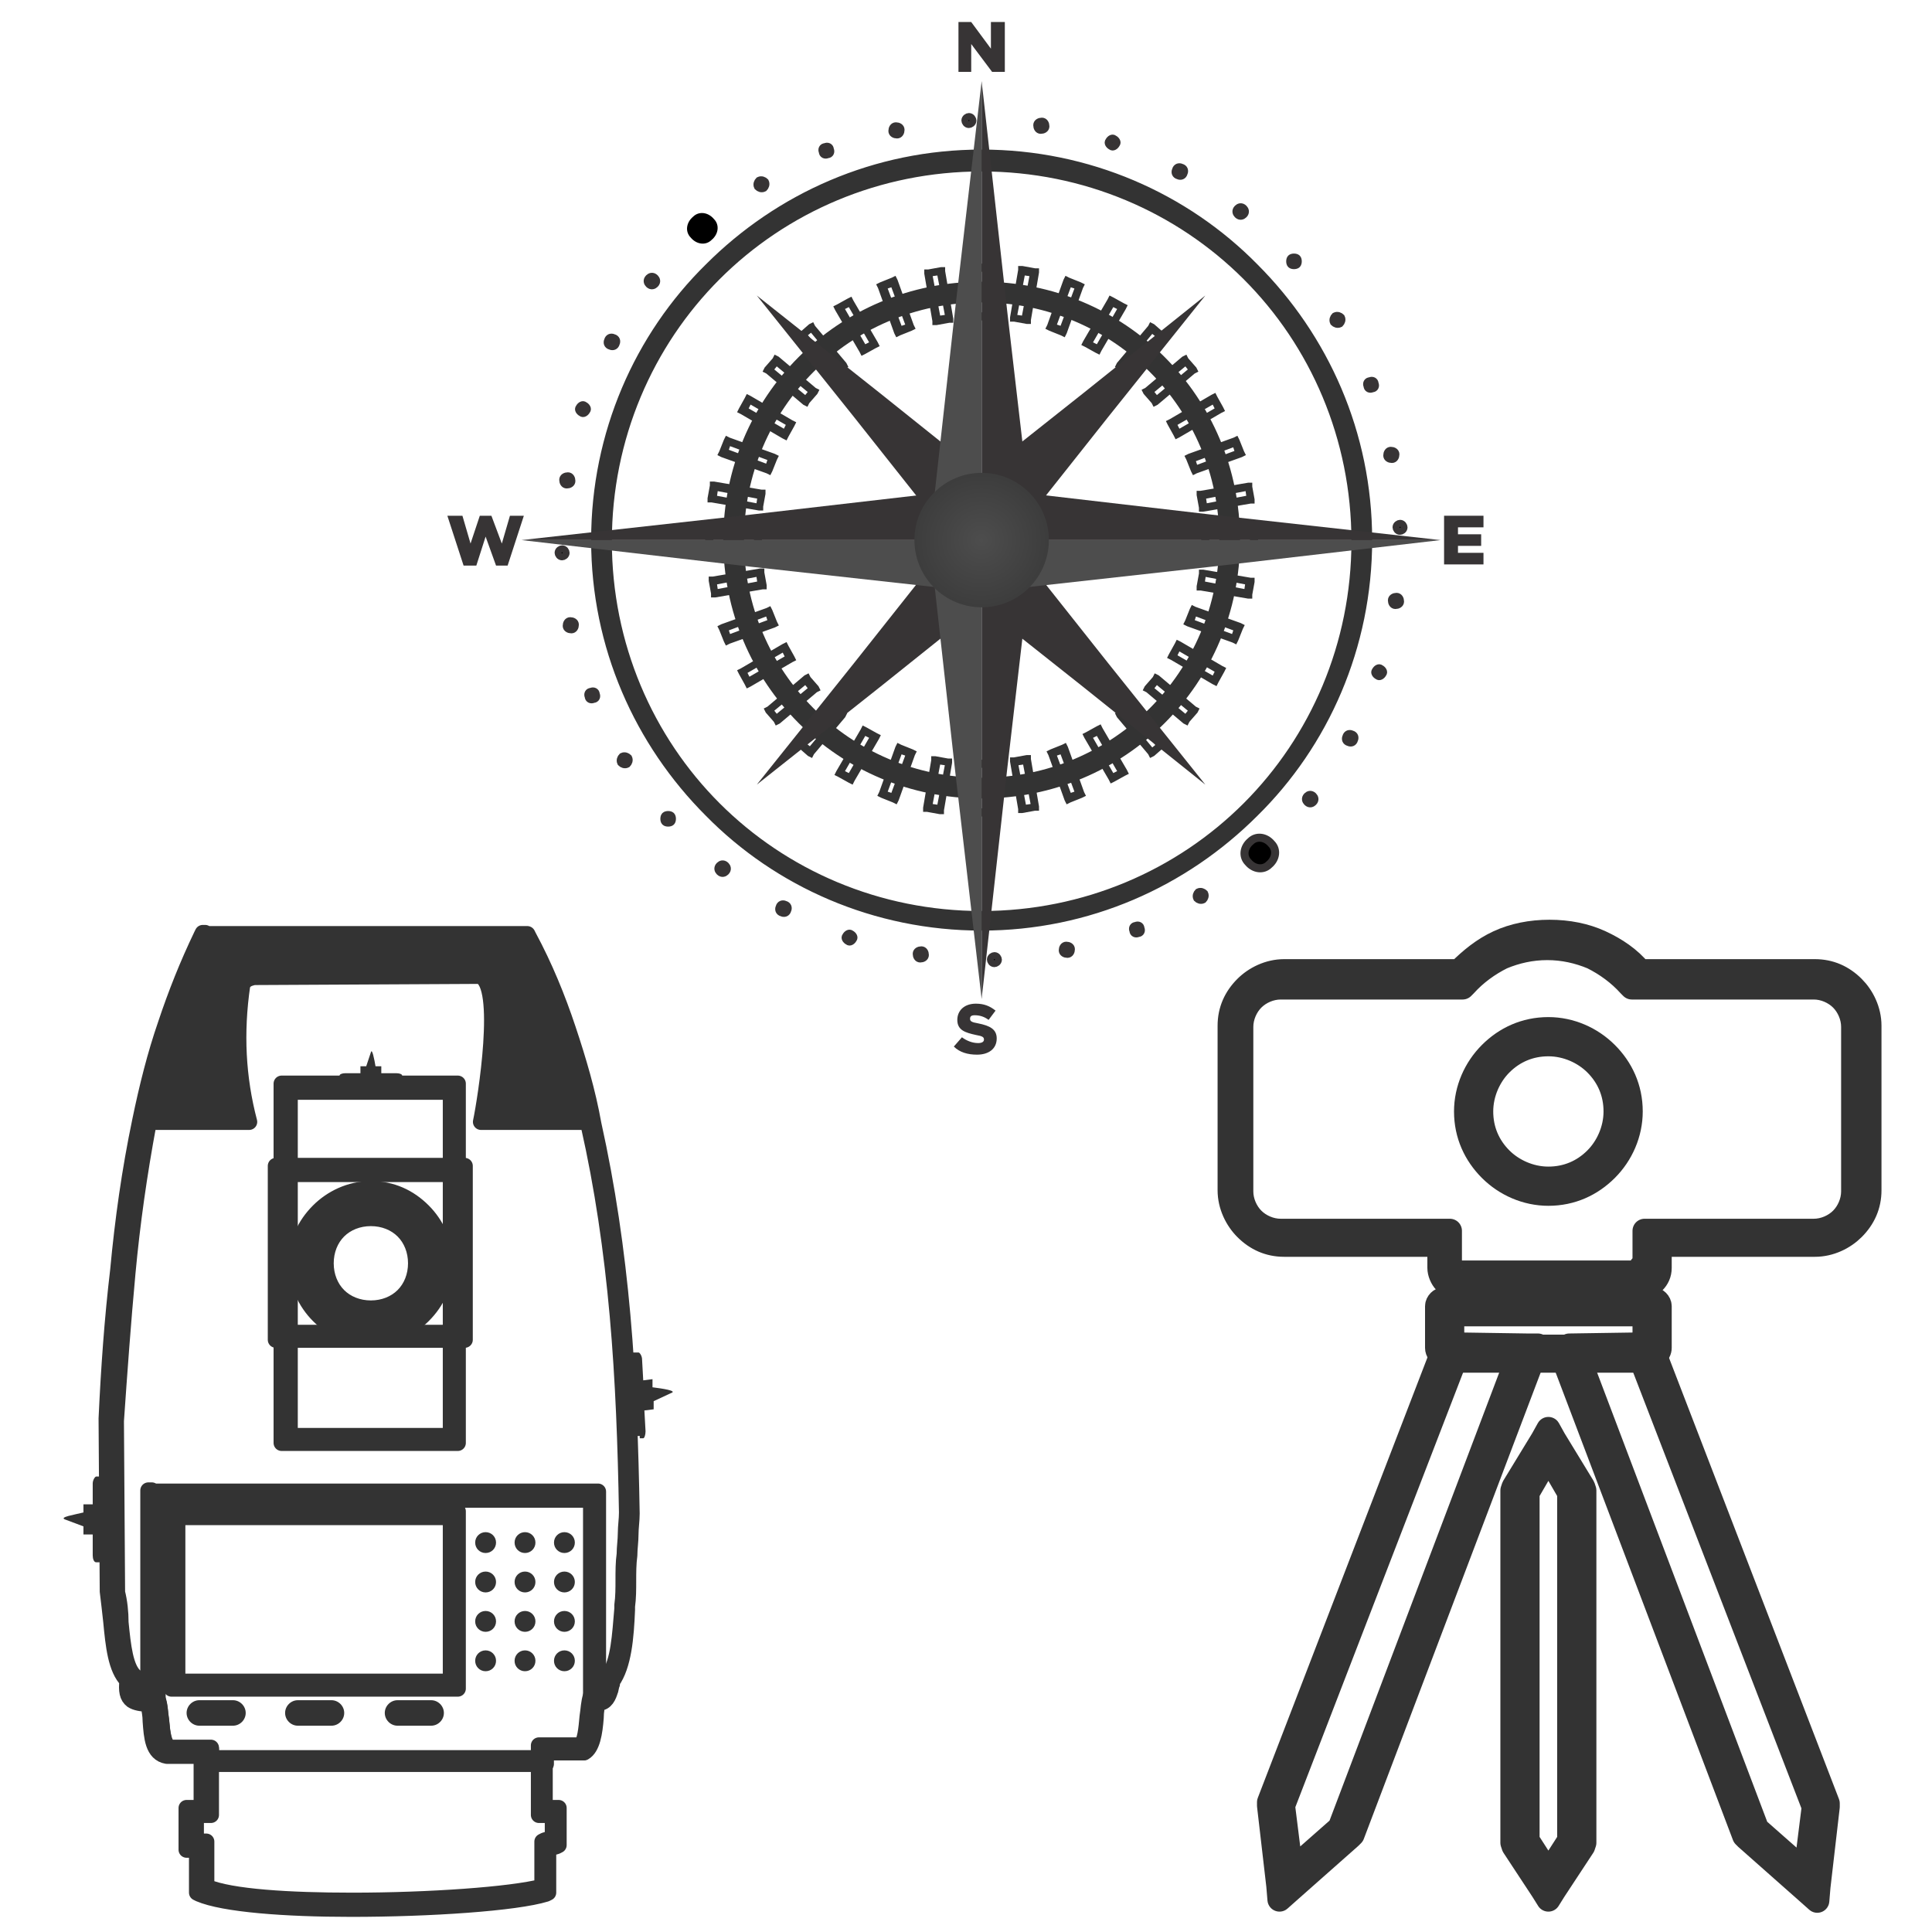 <?xml version="1.0" encoding="UTF-8"?>
<!DOCTYPE svg PUBLIC "-//W3C//DTD SVG 1.1//EN" "http://www.w3.org/Graphics/SVG/1.1/DTD/svg11.dtd">
<!-- Creator: CorelDRAW X6 -->
<svg xmlns="http://www.w3.org/2000/svg" xml:space="preserve" width="1.667in" height="1.667in" version="1.1" style="shape-rendering:geometricPrecision; text-rendering:geometricPrecision; image-rendering:optimizeQuality; fill-rule:evenodd; clip-rule:evenodd"
viewBox="0 0 1667 1667"
 xmlns:xlink="http://www.w3.org/1999/xlink">
 <defs>
  <style type="text/css">
   <![CDATA[
    .str1 {stroke:#333333;stroke-width:3}
    .str2 {stroke:#373435;stroke-width:6.945}
    .str0 {stroke:#333333;stroke-width:13.89}
    .str4 {stroke:#333333;stroke-width:13.89;stroke-linecap:round;stroke-linejoin:round}
    .str3 {stroke:#333333;stroke-width:20.835;stroke-linecap:round;stroke-linejoin:round}
    .fil1 {fill:#373435}
    .fil4 {fill:black}
    .fil6 {fill:#333333}
    .fil2 {fill:#4D4D4D}
    .fil5 {fill:#373435;fill-rule:nonzero}
    .fil0 {fill:#333333;fill-rule:nonzero}
    .fil3 {fill:url(#id0)}
   ]]>
  </style>
  <radialGradient id="id0" gradientUnits="userSpaceOnUse" cx="846.65" cy="466.067" r="264.98" fx="846.65" fy="466.067">
   <stop offset="0" style="stop-color:#4D4D4D"/>
   <stop offset="0.522" style="stop-color:#262626"/>
   <stop offset="1" style="stop-color:black"/>
  </radialGradient>
 </defs>
 <g id="Layer_x0020_1">
  <g id="_1017116016">
   <g>
    <g>
     <path class="fil0 str0" d="M847 250c60,0 114,24 153,63 39,39 63,93 63,153 0,60 -24,114 -63,153 -39,39 -93,63 -153,63 -60,0 -114,-24 -153,-63 -39,-39 -63,-93 -63,-153 0,-60 24,-114 63,-153 39,-39 93,-63 153,-63zm150 66c-38,-38 -91,-62 -150,-62 -59,0 -112,24 -150,62 -38,38 -62,91 -62,150 0,59 24,112 62,150 38,38 91,62 150,62 59,0 112,-24 150,-62 38,-38 62,-91 62,-150 0,-59 -24,-112 -62,-150z"/>
     <g>
      <path class="fil0 str1" d="M850 233l-7 0 0 38 7 0 0 -38zm-9 -4l11 0 2 0 0 2 0 42 0 2 -2 0 -11 0 -2 0 0 -2 0 -42 0 -2 2 0z"/>
      <path class="fil0 str1" d="M810 236l-7 1 7 37 7 -1 -7 -37zm-9 -2l11 -2 2 0 0 2 7 41 0 2 -2 0 -11 2 -2 0 0 -2 -7 -41 0 -2 2 0z"/>
      <path class="fil0 str1" d="M770 246l-6 2 13 35 6 -2 -13 -35zm-10 -1l10 -4 2 -1 1 2 14 39 1 2 -2 1 -10 4 -2 1 -1 -2 -14 -39 -1 -2 2 -1z"/>
      <path class="fil0 str1" d="M733 263l-6 3 19 33 6 -3 -19 -33zm-10 1l9 -5 2 -1 1 2 21 36 1 2 -2 1 -9 5 -2 1 -1 -2 -21 -36 -1 -2 2 -1z"/>
      <path class="fil0 str1" d="M700 285l-5 4 24 29 5 -4 -24 -29zm-9 3l8 -7 2 -1 1 2 27 32 1 2 -2 1 -8 7 -2 1 -1 -2 -27 -32 -1 -2 2 -1z"/>
      <path class="fil0 str1" d="M670 314l-4 5 29 24 4 -5 -29 -24zm-9 4l7 -8 1 -2 2 1 32 27 2 1 -1 2 -7 8 -1 2 -2 -1 -32 -27 -2 -1 1 -2z"/>
      <path class="fil0 str1" d="M647 347l-3 6 33 19 3 -6 -33 -19zm-8 6l5 -9 1 -2 2 1 36 21 2 1 -1 2 -5 9 -1 2 -2 -1 -36 -21 -2 -1 1 -2z"/>
      <path class="fil0 str1" d="M629 383l-2 6 35 13 2 -6 -35 -13zm-7 7l4 -10 1 -2 2 1 39 14 2 1 -1 2 -4 10 -1 2 -2 -1 -39 -14 -2 -1 1 -2z"/>
      <path class="fil0 str1" d="M618 422l-1 7 37 7 1 -7 -37 -7zm-6 8l2 -11 0 -2 2 0 41 7 2 0 0 2 -2 11 0 2 -2 0 -41 -7 -2 0 0 -2z"/>
      <path class="fil0 str1" d="M614 463l0 7 38 0 0 -7 -38 0zm-4 9l0 -11 0 -2 2 0 42 0 2 0 0 2 0 11 0 2 -2 0 -42 0 -2 0 0 -2z"/>
      <path class="fil0 str1" d="M617 503l1 7 37 -7 -1 -7 -37 7zm-2 9l-2 -11 0 -2 2 0 41 -7 2 0 0 2 2 11 0 2 -2 0 -41 7 -2 0 0 -2z"/>
      <path class="fil0 str1" d="M627 543l2 6 35 -13 -2 -6 -35 13zm-1 10l-4 -10 -1 -2 2 -1 39 -14 2 -1 1 2 4 10 1 2 -2 1 -39 14 -2 1 -1 -2z"/>
      <path class="fil0 str1" d="M643 580l3 6 33 -19 -3 -6 -33 19zm1 10l-5 -9 -1 -2 2 -1 36 -21 2 -1 1 2 5 9 1 2 -2 1 -36 21 -2 1 -1 -2z"/>
      <path class="fil0 str1" d="M666 613l4 5 29 -24 -4 -5 -29 24zm3 9l-7 -8 -1 -2 2 -1 32 -27 2 -1 1 2 7 8 1 2 -2 1 -32 27 -2 1 -1 -2z"/>
      <path class="fil0 str1" d="M694 642l5 4 24 -29 -5 -4 -24 29zm4 9l-8 -7 -2 -1 1 -2 27 -32 1 -2 2 1 8 7 2 1 -1 2 -27 32 -1 2 -2 -1z"/>
      <path class="fil0 str1" d="M727 666l6 3 19 -33 -6 -3 -19 33zm6 8l-9 -5 -2 -1 1 -2 21 -36 1 -2 2 1 9 5 2 1 -1 2 -21 36 -1 2 -2 -1z"/>
      <path class="fil0 str1" d="M764 684l6 2 13 -35 -6 -2 -13 35zm7 7l-10 -4 -2 -1 1 -2 14 -39 1 -2 2 1 10 4 2 1 -1 2 -14 39 -1 2 -2 -1z"/>
      <path class="fil0 str1" d="M803 695l7 1 7 -37 -7 -1 -7 37zm8 6l-11 -2 -2 0 0 -2 7 -41 0 -2 2 0 11 2 2 0 0 2 -7 41 0 2 -2 0z"/>
      <path class="fil0 str1" d="M843 699l7 0 0 -38 -7 0 0 38zm9 4l-11 0 -2 0 0 -2 0 -42 0 -2 2 0 11 0 2 0 0 2 0 42 0 2 -2 0z"/>
      <path class="fil0 str1" d="M884 696l7 -1 -7 -37 -7 1 7 37zm9 2l-11 2 -2 0 0 -2 -7 -41 0 -2 2 0 11 -2 2 0 0 2 7 41 0 2 -2 0z"/>
      <path class="fil0 str1" d="M923 686l6 -2 -13 -35 -6 2 13 35zm10 1l-10 4 -2 1 -1 -2 -14 -39 -1 -2 2 -1 10 -4 2 -1 1 2 14 39 1 2 -2 1z"/>
      <path class="fil0 str1" d="M960 669l6 -3 -19 -33 -6 3 19 33zm10 -1l-9 5 -2 1 -1 -2 -21 -36 -1 -2 2 -1 9 -5 2 -1 1 2 21 36 1 2 -2 1z"/>
      <path class="fil0 str1" d="M994 647l5 -4 -24 -29 -5 4 24 29zm9 -3l-8 7 -2 1 -1 -2 -27 -32 -1 -2 2 -1 8 -7 2 -1 1 2 27 32 1 2 -2 1z"/>
      <path class="fil0 str1" d="M1023 618l4 -5 -29 -24 -4 5 29 24zm9 -4l-7 8 -1 2 -2 -1 -32 -27 -2 -1 1 -2 7 -8 1 -2 2 1 32 27 2 1 -1 2z"/>
      <path class="fil0 str1" d="M1047 585l3 -6 -33 -19 -3 6 33 19zm8 -6l-5 9 -1 2 -2 -1 -36 -21 -2 -1 1 -2 5 -9 1 -2 2 1 36 21 2 1 -1 2z"/>
      <path class="fil0 str1" d="M1064 549l2 -6 -35 -13 -2 6 35 13zm7 -7l-4 10 -1 2 -2 -1 -39 -14 -2 -1 1 -2 4 -10 1 -2 2 1 39 14 2 1 -1 2z"/>
      <path class="fil0 str1" d="M1075 510l1 -7 -37 -7 -1 7 37 7zm6 -8l-2 11 0 2 -2 0 -41 -7 -2 0 0 -2 2 -11 0 -2 2 0 41 7 2 0 0 2z"/>
      <path class="fil0 str1" d="M1080 469l0 -7 -38 0 0 7 38 0zm4 -9l0 11 0 2 -2 0 -42 0 -2 0 0 -2 0 -11 0 -2 2 0 42 0 2 0 0 2z"/>
      <path class="fil0 str1" d="M1077 429l-1 -7 -37 7 1 7 37 -7zm2 -9l2 11 0 2 -2 0 -41 7 -2 0 0 -2 -2 -11 0 -2 2 0 41 -7 2 0 0 2z"/>
      <path class="fil0 str1" d="M1067 390l-2 -6 -35 13 2 6 35 -13zm1 -10l4 10 1 2 -2 1 -39 14 -2 1 -1 -2 -4 -10 -1 -2 2 -1 39 -14 2 -1 1 2z"/>
      <path class="fil0 str1" d="M1050 353l-3 -6 -33 19 3 6 33 -19zm-1 -10l5 9 1 2 -2 1 -36 21 -2 1 -1 -2 -5 -9 -1 -2 2 -1 36 -21 2 -1 1 2z"/>
      <path class="fil0 str1" d="M1027 319l-4 -5 -29 24 4 5 29 -24zm-3 -9l7 8 1 2 -2 1 -32 27 -2 1 -1 -2 -7 -8 -1 -2 2 -1 32 -27 2 -1 1 2z"/>
      <path class="fil0 str1" d="M999 290l-5 -4 -24 29 5 4 24 -29zm-4 -9l8 7 2 1 -1 2 -27 32 -1 2 -2 -1 -8 -7 -2 -1 1 -2 27 -32 1 -2 2 1z"/>
      <path class="fil0 str1" d="M966 266l-6 -3 -19 33 6 3 19 -33zm-6 -8l9 5 2 1 -1 2 -21 36 -1 2 -2 -1 -9 -5 -2 -1 1 -2 21 -36 1 -2 2 1z"/>
      <path class="fil0 str1" d="M929 248l-6 -2 -13 35 6 2 13 -35zm-7 -7l10 4 2 1 -1 2 -14 39 -1 2 -2 -1 -10 -4 -2 -1 1 -2 14 -39 1 -2 2 1z"/>
      <path class="fil0 str1" d="M890 237l-7 -1 -7 37 7 1 7 -37zm-8 -6l11 2 2 0 0 2 -7 41 0 2 -2 0 -11 -2 -2 0 0 -2 7 -41 0 -2 2 0z"/>
     </g>
    </g>
    <path class="fil0 str0" d="M847 136c91,0 174,37 233,97 60,60 97,142 97,233 0,91 -37,174 -97,233 -60,60 -142,97 -233,97 -91,0 -174,-37 -233,-97 -60,-60 -97,-142 -97,-233 0,-91 37,-174 97,-233 60,-60 142,-97 233,-97zm231 100c-59,-59 -141,-95 -231,-95 -90,0 -172,36 -231,95 -59,59 -95,141 -95,231 0,90 36,172 95,231 59,59 141,95 231,95 90,0 172,-36 231,-95 59,-59 95,-141 95,-231 0,-90 -36,-172 -95,-231z"/>
    <g>
     <g>
      <g>
       <polygon class="fil1" points="843,445 864,423 759,339 653,255 737,360 821,466 "/>
       <polygon class="fil1" points="851,445 829,423 935,339 1040,255 956,360 872,466 "/>
      </g>
      <g>
       <polygon class="fil1" points="843,488 864,509 759,593 653,677 737,572 821,466 "/>
       <polygon class="fil1" points="851,488 829,509 935,593 1040,677 956,572 872,466 "/>
      </g>
     </g>
     <g>
      <g>
       <polygon class="fil1" points="847,70 847,466 892,466 869,268 "/>
       <polygon class="fil2" points="847,466 847,70 824,268 802,466 "/>
      </g>
      <g>
       <polygon class="fil1" points="847,862 847,466 892,466 869,664 "/>
       <polygon class="fil2" points="847,466 847,862 824,664 802,466 "/>
      </g>
      <g>
       <g>
        <polygon class="fil1" points="450,466 847,466 847,421 648,444 "/>
        <polygon class="fil2" points="847,466 450,466 648,489 847,511 "/>
       </g>
       <g>
        <polygon class="fil1" points="1243,466 847,466 847,421 1045,444 "/>
        <polygon class="fil2" points="847,466 1243,466 1045,489 847,511 "/>
       </g>
      </g>
     </g>
     <path class="fil3" d="M847 408c32,0 58,26 58,58 0,32 -26,58 -58,58 -32,0 -58,-26 -58,-58 0,-32 26,-58 58,-58z"/>
    </g>
    <path class="fil4 str2" d="M836 101c2,0 3,2 3,3 0,2 -2,3 -3,3 -2,0 -3,-2 -3,-3 0,-2 2,-3 3,-3z"/>
    <path class="fil4 str2" d="M773 109c2,0 4,1 4,3 0,2 -1,4 -3,4 -2,0 -4,-1 -4,-3 0,-2 1,-4 3,-4z"/>
    <path class="fil4 str2" d="M712 127c2,-1 4,0 4,2 1,2 0,4 -2,4 -2,1 -4,0 -4,-2 -1,-2 0,-4 2,-4z"/>
    <path class="fil4 str2" d="M655 156c2,-1 4,0 5,1 1,2 0,4 -1,5 -2,1 -4,0 -5,-1 -1,-2 0,-4 1,-5z"/>
    <path class="fil4" d="M598 187c5,-5 13,-4 18,2 5,5 4,13 -2,18 -5,5 -13,4 -18,-2 -5,-5 -4,-13 2,-18z"/>
    <path class="fil4 str2" d="M560 240c1,-1 3,-2 5,0 1,1 2,3 0,5 -1,1 -3,2 -5,0 -1,-1 -2,-3 0,-5z"/>
    <path class="fil4 str2" d="M525 293c1,-2 3,-2 5,-1 2,1 2,3 1,5 -1,2 -3,2 -5,1 -2,-1 -2,-3 -1,-5z"/>
    <path class="fil4 str2" d="M500 352c1,-2 3,-3 4,-2 2,1 3,3 2,4 -1,2 -3,3 -4,2 -2,-1 -3,-3 -2,-4z"/>
    <path class="fil4 str2" d="M486 414c0,-2 2,-3 4,-3 2,0 3,2 3,4 0,2 -2,3 -4,3 -2,0 -3,-2 -3,-4z"/>
    <path class="fil4 str2" d="M482 477c0,-2 2,-3 3,-3 2,0 3,2 3,3 0,2 -2,3 -3,3 -2,0 -3,-2 -3,-3z"/>
    <path class="fil4 str2" d="M489 540c0,-2 1,-4 3,-4 2,0 4,1 4,3 0,2 -1,4 -3,4 -2,0 -4,-1 -4,-3z"/>
    <path class="fil4 str2" d="M508 601c-1,-2 0,-4 2,-4 2,-1 4,0 4,2 1,2 0,4 -2,4 -2,1 -4,0 -4,-2z"/>
    <path class="fil4 str2" d="M536 658c-1,-2 0,-4 1,-5 2,-1 4,0 5,1 1,2 0,4 -1,5 -2,1 -4,0 -5,-1z"/>
    <path class="fil4 str2" d="M574 709c-1,-1 -1,-4 0,-5 1,-1 4,-1 5,0 1,1 1,4 0,5 -1,1 -4,1 -5,0z"/>
    <path class="fil4 str2" d="M621 752c-1,-1 -2,-3 0,-5 1,-1 3,-2 5,0 1,1 2,3 0,5 -1,1 -3,2 -5,0z"/>
    <path class="fil4 str2" d="M674 787c-2,-1 -2,-3 -1,-5 1,-2 3,-2 5,-1 2,1 2,3 1,5 -1,2 -3,2 -5,1z"/>
    <path class="fil4 str2" d="M732 812c-2,-1 -3,-3 -2,-4 1,-2 3,-3 4,-2 2,1 3,3 2,4 -1,2 -3,3 -4,2z"/>
    <path class="fil4 str2" d="M794 827c-2,0 -3,-2 -3,-4 0,-2 2,-3 4,-3 2,0 3,2 3,4 0,2 -2,3 -4,3z"/>
    <path class="fil4 str2" d="M858 831c-2,0 -3,-2 -3,-3 0,-2 2,-3 3,-3 2,0 3,2 3,3 0,2 -2,3 -3,3z"/>
    <path class="fil4 str2" d="M921 823c-2,0 -4,-1 -4,-3 0,-2 1,-4 3,-4 2,0 4,1 4,3 0,2 -1,4 -3,4z"/>
    <path class="fil4 str2" d="M982 805c-2,1 -4,0 -4,-2 -1,-2 0,-4 2,-4 2,-1 4,0 4,2 1,2 0,4 -2,4z"/>
    <path class="fil4 str2" d="M1038 776c-2,1 -4,0 -5,-1 -1,-2 0,-4 1,-5 2,-1 4,0 5,1 1,2 0,4 -1,5z"/>
    <path class="fil4 str2" d="M1095 746c-5,5 -13,4 -18,-2 -5,-5 -4,-13 2,-18 5,-5 13,-4 18,2 5,5 4,13 -2,18z"/>
    <path class="fil4 str2" d="M1133 692c-1,1 -3,2 -5,0 -1,-1 -2,-3 0,-5 1,-1 3,-2 5,0 1,1 2,3 0,5z"/>
    <path class="fil4 str2" d="M1168 639c-1,2 -3,2 -5,1 -2,-1 -2,-3 -1,-5 1,-2 3,-2 5,-1 2,1 2,3 1,5z"/>
    <path class="fil4 str2" d="M1193 581c-1,2 -3,3 -4,2 -2,-1 -3,-3 -2,-4 1,-2 3,-3 4,-2 2,1 3,3 2,4z"/>
    <path class="fil4 str2" d="M1208 519c0,2 -2,3 -4,3 -2,0 -3,-2 -3,-4 0,-2 2,-3 4,-3 2,0 3,2 3,4z"/>
    <path class="fil4 str2" d="M1211 455c0,2 -2,3 -3,3 -2,0 -3,-2 -3,-3 0,-2 2,-3 3,-3 2,0 3,2 3,3z"/>
    <path class="fil4 str2" d="M1204 392c0,2 -1,4 -3,4 -2,0 -4,-1 -4,-3 0,-2 1,-4 3,-4 2,0 4,1 4,3z"/>
    <path class="fil4 str2" d="M1186 331c1,2 0,4 -2,4 -2,1 -4,0 -4,-2 -1,-2 0,-4 2,-4 2,-1 4,0 4,2z"/>
    <path class="fil4 str2" d="M1157 274c1,2 0,4 -1,5 -2,1 -4,0 -5,-1 -1,-2 0,-4 1,-5 2,-1 4,0 5,1z"/>
    <path class="fil4 str2" d="M1119 223c1,1 1,4 0,5 -1,1 -4,1 -5,0 -1,-1 -1,-4 0,-5 1,-1 4,-1 5,0z"/>
    <path class="fil4 str2" d="M1073 180c1,1 2,3 0,5 -1,1 -3,2 -5,0 -1,-1 -2,-3 0,-5 1,-1 3,-2 5,0z"/>
    <path class="fil4 str2" d="M1020 145c2,1 2,3 1,5 -1,2 -3,2 -5,1 -2,-1 -2,-3 -1,-5 1,-2 3,-2 5,-1z"/>
    <path class="fil4 str2" d="M961 120c2,1 3,3 2,4 -1,2 -3,3 -4,2 -2,-1 -3,-3 -2,-4 1,-2 3,-3 4,-2z"/>
    <path class="fil4 str2" d="M899 105c2,0 3,2 3,4 0,2 -2,3 -4,3 -2,0 -3,-2 -3,-4 0,-2 2,-3 4,-3z"/>
    <polygon class="fil5" points="827,62 838,62 838,38 856,62 867,62 867,19 855,19 855,42 838,19 827,19 "/>
    <polygon class="fil5" points="400,488 411,488 419,463 428,488 438,488 452,445 440,445 433,469 424,445 414,445 406,469 399,445 386,445 "/>
    <polygon class="fil5" points="1246,487 1280,487 1280,477 1258,477 1258,471 1278,471 1278,461 1258,461 1258,455 1280,455 1280,445 1246,445 "/>
    <path class="fil5" d="M843 910c10,0 17,-5 17,-14l0 0c0,-8 -6,-11 -16,-13 -6,-1 -7,-2 -7,-4l0 0c0,-2 1,-3 4,-3 4,0 8,1 12,4l6 -8c-5,-4 -10,-6 -17,-6 -10,0 -16,6 -16,14l0 0c0,9 7,11 16,13 6,1 7,2 7,4l0 0c0,2 -2,3 -5,3 -5,0 -10,-2 -14,-5l-7 8c5,5 12,7 20,7z"/>
   </g>
   <g>
    <g>
     <path class="fil0 str3" d="M1432 1074l0 20c0,5 -2,9 -5,12 -3,3 -8,5 -12,5l-156 0c-5,0 -9,-2 -12,-5 -3,-3 -5,-8 -5,-12l0 -20 -134 0c-13,0 -24,-5 -33,-14 -8,-8 -14,-20 -14,-33l0 -142c0,-13 5,-24 14,-33 8,-8 20,-14 33,-14l151 0c10,-10 21,-19 34,-25 13,-6 28,-9 44,-9 16,0 31,3 44,9 13,6 25,14 34,25l151 0c13,0 24,5 33,14 8,8 14,20 14,33l0 142c0,13 -5,24 -14,33 -8,8 -20,14 -33,14l-134 0zm-13 20l0 -26 0 -6 6 0 140 0c9,0 18,-4 24,-10 6,-6 10,-15 10,-24l0 -142c0,-9 -4,-18 -10,-24 -6,-6 -15,-10 -24,-10l-154 0 -3 0 -2 -2c-9,-10 -20,-18 -32,-24 -12,-5 -25,-8 -39,-8 -14,0 -27,3 -39,8 -12,6 -23,14 -32,24l-2 2 -3 0 -154 0c-9,0 -18,4 -24,10 -6,6 -10,15 -10,24l0 142c0,9 4,18 10,24 6,6 15,10 24,10l140 0 6 0 0 6 0 26c0,1 1,3 1,3 1,1 2,1 4,1l156 0c1,0 3,-1 3,-1 1,-1 1,-2 1,-4z"/>
     <path class="fil0 str3" d="M1247 1121l179 0c3,0 6,3 6,6l0 11 0 23 0 2c0,2 -1,5 -4,6 -1,1 -3,2 -5,3 -3,1 -6,2 -9,2l-156 0c-3,0 -6,-1 -9,-2 -2,-1 -4,-2 -5,-3 -2,-1 -4,-3 -4,-6l0 -2 0 -23 0 -11c0,-3 3,-6 6,-6zm172 13l-166 0 0 5 0 22c0,0 0,0 1,0 1,0 3,1 4,1l156 0c2,0 3,0 4,-1 0,0 1,0 1,0l0 -22 0 -5z"/>
     <path class="fil0 str3" d="M1366 1593l-25 38 -5 8 -5 -8 -25 -38 -1 -3 0 -304 1 -3 25 -41 5 -9 5 9 25 41 1 3 0 304 -1 3zm-30 23l18 -28 0 -300 -18 -31 -18 31 0 300 18 28z"/>
     <path class="fil0 str3" d="M1252 1160l66 1 9 0 -3 8 -157 414 -2 2 -52 46 -9 8 -1 -12 -8 -69 0 -3 151 -392 2 -4 4 0zm57 13l-53 -1 -149 386 7 56 42 -37 153 -404z"/>
     <path class="fil0 str3" d="M1416 1173l-53 1 153 404 42 37 7 -56 -149 -386zm-62 -12l66 -1 4 0 2 4 151 392 0 3 -8 69 -1 12 -9 -8 -52 -46 -2 -2 -157 -414 -3 -8 9 0z"/>
     <path class="fil0 str3" d="M1336 888c19,0 37,8 50,21 13,13 21,30 21,50 0,19 -8,37 -21,50 -13,13 -30,21 -50,21 -19,0 -37,-8 -50,-21 -13,-13 -21,-30 -21,-50 0,-19 8,-37 21,-50 13,-13 30,-21 50,-21zm41 30c-10,-10 -25,-17 -41,-17 -16,0 -30,6 -41,17 -10,10 -17,25 -17,41 0,16 6,30 17,41 10,10 25,17 41,17 16,0 30,-6 41,-17 10,-10 17,-25 17,-41 0,-16 -6,-30 -17,-41z"/>
    </g>
    <g>
     <path class="fil6 str4" d="M453 809l-275 0c-23,49 -41,101 -53,159l90 0c-10,-38 -12,-77 -6,-118 2,-5 6,-6 10,-7l195 -1c21,7 5,107 1,126l92 0c-11,-54 -29,-108 -56,-159z"/>
     <path class="fil0 str4" d="M510 1294l-374 0 0 173c2,5 2,12 3,18 1,11 2,22 8,24l32 0 3 0 0 3 0 5 284 0 0 -7 0 -3 3 0 33 0c4,-3 5,-14 6,-25 1,-6 1,-12 2,-17l0 -171zm-378 -7l381 0 3 0 0 3 0 175 0 1c-1,5 -2,11 -2,16 -1,13 -3,26 -10,30l-2 0 -31 0 0 7 0 3 -3 0 -290 0 -3 0 0 -3 0 -5 -29 0 -1 0c-12,-2 -13,-16 -14,-30 0,-5 -1,-10 -2,-14l-1 0 0 -4 0 -177 0 -3 3 0z"/>
     <path class="fil0 str4" d="M246 935l146 0 3 0 0 3 0 304 0 3 -3 0 -146 0 -3 0 0 -3 0 -304 0 -3 3 0zm143 7l-139 0 0 297 139 0 0 -297z"/>
     <path class="fil0 str4" d="M241 1006l157 0 3 0 0 3 0 144 0 3 -3 0 -157 0 -3 0 0 -3 0 -144 0 -3 3 0zm153 7l-150 0 0 137 150 0 0 -137z"/>
     <path class="fil0 str4" d="M320 1026c18,0 33,7 45,19 11,11 19,27 19,45 0,18 -7,33 -19,45 -11,11 -27,19 -45,19 -18,0 -33,-7 -45,-19 -11,-11 -19,-27 -19,-45 0,-18 7,-33 19,-45 11,-11 27,-19 45,-19zm40 23c-10,-10 -24,-17 -40,-17 -16,0 -30,6 -40,17 -10,10 -17,24 -17,40 0,16 6,30 17,40 10,10 24,17 40,17 16,0 30,-6 40,-17 10,-10 17,-24 17,-40 0,-16 -6,-30 -17,-40z"/>
     <path class="fil0 str4" d="M320 1044c13,0 24,5 32,13 8,8 13,20 13,32 0,13 -5,24 -13,32 -8,8 -20,13 -32,13 -13,0 -24,-5 -32,-13 -8,-8 -13,-20 -13,-32 0,-13 5,-24 13,-32 8,-8 20,-13 32,-13zm28 18c-7,-7 -17,-11 -28,-11 -11,0 -21,4 -28,11 -7,7 -11,17 -11,28 0,11 4,21 11,28 7,7 17,11 28,11 11,0 21,-4 28,-11 7,-7 11,-17 11,-28 0,-11 -4,-21 -11,-28z"/>
     <path class="fil6" d="M86 1347l3 0 8 0 0 -73 -8 0 -3 0 -3 0c-1,0 -3,3 -3,6l0 18 -8 0 0 7c-8,2 -21,4 -16,6l16 6 0 7 8 0 0 18c0,3 1,6 3,6l3 0z"/>
     <path class="fil6" d="M552 1239l-3 0 -8 0 -4 -72 8 0 3 0 3 0c1,0 3,3 3,6l1 18 8 -1 0 7c8,1 22,3 16,5l-15 7 0 7 -8 1 1 18c0,3 -1,6 -2,6l-3 0z"/>
     <path class="fil6" d="M292 930l0 2 0 6 55 0 0 -6 0 -2 0 -2c0,-1 -2,-2 -5,-2l-13 0 0 -6 -5 0c-1,-6 -3,-16 -4,-12l-4 12 -5 0 0 6 -13 0c-3,0 -5,1 -5,2l0 2z"/>
     <path class="fil6 str4" d="M453 917c9,0 16,7 16,16 0,9 -7,16 -16,16 -9,0 -16,-7 -16,-16 0,-9 7,-16 16,-16z"/>
     <path class="fil0 str4" d="M151 1304l241 0 3 0 0 3 0 147 0 3 -3 0 -241 0 -3 0 0 -3 0 -147 0 -3 3 0zm238 5l-236 0 0 142 236 0 0 -142z"/>
     <path class="fil6" d="M419 1322c5,0 9,4 9,9 0,5 -4,9 -9,9 -5,0 -9,-4 -9,-9 0,-5 4,-9 9,-9z"/>
     <path class="fil6" d="M419 1356c5,0 9,4 9,9 0,5 -4,9 -9,9 -5,0 -9,-4 -9,-9 0,-5 4,-9 9,-9z"/>
     <path class="fil6" d="M419 1390c5,0 9,4 9,9 0,5 -4,9 -9,9 -5,0 -9,-4 -9,-9 0,-5 4,-9 9,-9z"/>
     <path class="fil6" d="M419 1424c5,0 9,4 9,9 0,5 -4,9 -9,9 -5,0 -9,-4 -9,-9 0,-5 4,-9 9,-9z"/>
     <path class="fil6" d="M453 1322c5,0 9,4 9,9 0,5 -4,9 -9,9 -5,0 -9,-4 -9,-9 0,-5 4,-9 9,-9z"/>
     <path class="fil6" d="M453 1356c5,0 9,4 9,9 0,5 -4,9 -9,9 -5,0 -9,-4 -9,-9 0,-5 4,-9 9,-9z"/>
     <path class="fil6" d="M453 1390c5,0 9,4 9,9 0,5 -4,9 -9,9 -5,0 -9,-4 -9,-9 0,-5 4,-9 9,-9z"/>
     <path class="fil6" d="M453 1424c5,0 9,4 9,9 0,5 -4,9 -9,9 -5,0 -9,-4 -9,-9 0,-5 4,-9 9,-9z"/>
     <path class="fil6" d="M487 1322c5,0 9,4 9,9 0,5 -4,9 -9,9 -5,0 -9,-4 -9,-9 0,-5 4,-9 9,-9z"/>
     <path class="fil6" d="M487 1356c5,0 9,4 9,9 0,5 -4,9 -9,9 -5,0 -9,-4 -9,-9 0,-5 4,-9 9,-9z"/>
     <path class="fil6" d="M487 1390c5,0 9,4 9,9 0,5 -4,9 -9,9 -5,0 -9,-4 -9,-9 0,-5 4,-9 9,-9z"/>
     <path class="fil6" d="M487 1424c5,0 9,4 9,9 0,5 -4,9 -9,9 -5,0 -9,-4 -9,-9 0,-5 4,-9 9,-9z"/>
     <path class="fil6" d="M172 1467l29 0c6,0 11,5 11,11l0 0c0,6 -5,11 -11,11l-29 0c-6,0 -11,-5 -11,-11l0 0c0,-6 5,-11 11,-11z"/>
     <path class="fil6" d="M257 1467l29 0c6,0 11,5 11,11l0 0c0,6 -5,11 -11,11l-29 0c-6,0 -11,-5 -11,-11l0 0c0,-6 5,-11 11,-11z"/>
     <path class="fil6" d="M343 1467l29 0c6,0 11,5 11,11l0 0c0,6 -5,11 -11,11l-29 0c-6,0 -11,-5 -11,-11l0 0c0,-6 5,-11 11,-11z"/>
     <path class="fil0 str4" d="M178 806l275 0 2 0 1 2c14,26 25,53 34,80 9,27 17,54 22,82l0 0c12,54 20,109 25,165 5,56 7,113 8,171l0 0c0,6 -1,12 -1,18 0,6 -1,12 -1,18l0 0c-1,7 -1,15 -1,22 0,7 0,15 -1,22l0 0 0 3c-1,24 -3,48 -13,62 0,1 0,1 0,2 -1,2 -1,5 -2,7 -2,6 -5,10 -11,9 -1,4 -1,9 -2,13 -1,13 -3,26 -10,30l-2 0 -31 0 0 48 9 0 3 0 0 3 0 26 0 3 -2 1 -7 2 0 36 0 2 -2 1c-26,8 -100,13 -168,13 -57,0 -110,-4 -131,-13l-2 -1 0 -2 0 -35 -6 0 -3 0 0 -3 0 -30 0 -3 3 0 10 0 0 -45 -29 0 -1 0c-12,-2 -13,-16 -14,-30l0 0c0,-5 -1,-10 -2,-15 -6,0 -11,-1 -14,-3 -4,-3 -5,-8 -4,-17 -10,-10 -12,-30 -14,-51 -1,-9 -2,-18 -3,-26l0 -1 -1 -148 0 0c2,-43 5,-86 10,-128 4,-43 10,-86 19,-129l0 0c6,-29 13,-57 22,-83 9,-27 19,-52 31,-77l1 -2 2 0zm273 7l-271 0c-11,24 -21,48 -30,74 -9,26 -16,54 -22,83l0 0c-8,43 -14,85 -18,128 -4,43 -7,85 -10,128l1 148c2,8 3,17 3,26 2,20 4,40 13,47l2 1 0 2c-1,7 -1,11 1,12 2,2 6,2 12,2l3 0 1 2c2,5 2,12 3,18l0 0c1,11 2,22 8,24l32 0 3 0 0 3 0 52 0 3 -3 0 -10 0 0 23 6 0 3 0 0 3 0 36c21,9 72,12 126,12 66,0 137,-5 164,-12l0 -36 0 -3 2 -1 7 -2 0 -20 -9 0 -3 0 0 -3 0 -54 0 -3 3 0 33 0c4,-3 5,-14 6,-25 1,-6 1,-12 3,-18l1 -4 3 1c4,1 6,-1 7,-4 1,-2 1,-4 2,-6 0,-1 0,-2 1,-3l1 -1c9,-12 10,-35 12,-58l0 -3 0 0c1,-7 1,-15 1,-22 0,-7 0,-15 1,-22l0 0c0,-6 1,-12 1,-18 0,-6 1,-12 1,-18 -1,-57 -3,-114 -8,-170 -5,-56 -13,-111 -25,-164l0 0c-6,-27 -13,-54 -22,-81 -9,-26 -20,-52 -33,-77z"/>
    </g>
   </g>
  </g>
 </g>
</svg>
